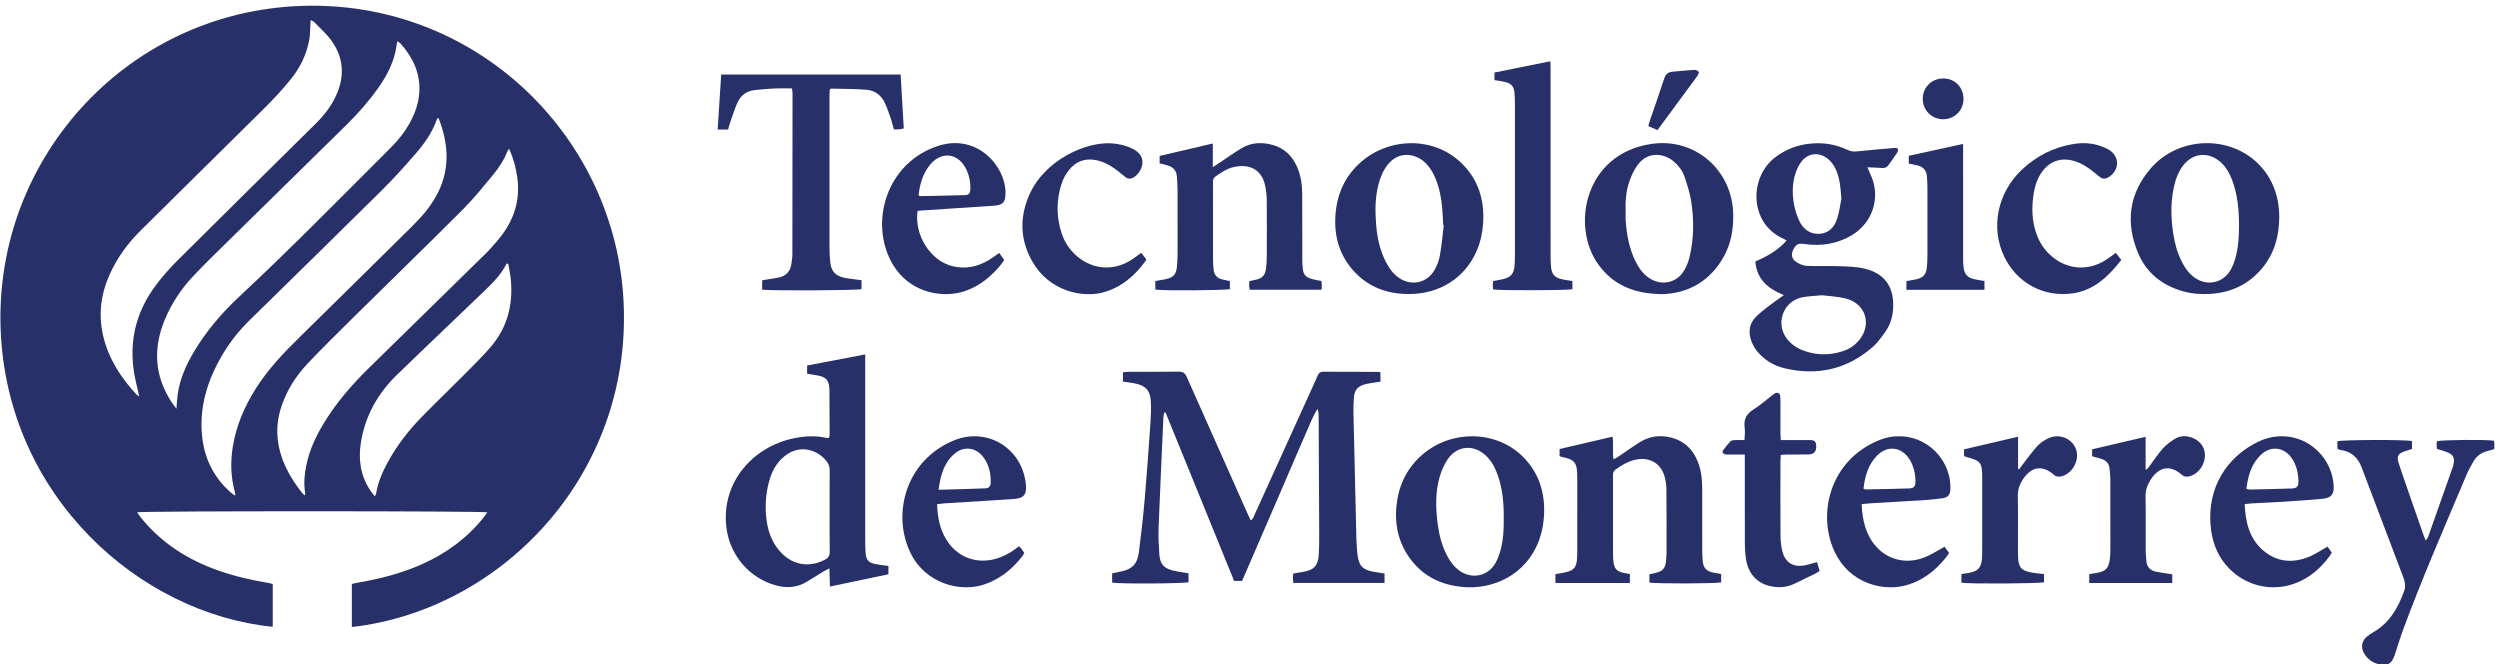<?xml version="1.0" encoding="UTF-8" standalone="no"?>
<!-- Generator: Adobe Illustrator 16.0.0, SVG Export Plug-In . SVG Version: 6.00 Build 0)  -->

<svg
   version="1.1"
   id="Capa_1"
   x="0px"
   y="0px"
   width="3064.93px"
   height="814.614px"
   viewBox="0 0 3064.93 814.614"
   enable-background="new 0 0 3064.93 814.614"
   xml:space="preserve"
   sodipodi:docname="lg-tecnologico-monterrey.svg"
   inkscape:version="1.2.2 (b0a8486541, 2022-12-01)"
   xmlns:inkscape="http://www.inkscape.org/namespaces/inkscape"
   xmlns:sodipodi="http://sodipodi.sourceforge.net/DTD/sodipodi-0.dtd"
   xmlns="http://www.w3.org/2000/svg"
   xmlns:svg="http://www.w3.org/2000/svg"
   xmlns:ns="&amp;ns_sfw;"><defs
   id="defs105">
	
	
	
	
	
	
	
	
	
	
	
	
	
	
	
	
	
	
	
	
	
	
	
	
	
	
	
	
	
	
	
	
	
	
	
	
	
	
	
	
	
	
</defs><sodipodi:namedview
   id="namedview103"
   pagecolor="#ffffff"
   bordercolor="#666666"
   borderopacity="1.0"
   inkscape:showpageshadow="2"
   inkscape:pageopacity="0"
   inkscape:pagecheckerboard="0"
   inkscape:deskcolor="#d1d1d1"
   showgrid="false"
   inkscape:zoom="0.40653458"
   inkscape:cx="1532.465"
   inkscape:cy="409.55926"
   inkscape:window-width="1920"
   inkscape:window-height="990"
   inkscape:window-x="0"
   inkscape:window-y="33"
   inkscape:window-maximized="1"
   inkscape:current-layer="Capa_1" />






<g
   id="g753"
   transform="translate(350.901,542.856)"><path
     fill-rule="evenodd"
     clip-rule="evenodd"
     fill="#283069"
     d="m 80.454,225.845 c 0,-17.749 0,-34.903 0,-52.762 2.149,-0.5 4.221,-1.1 6.334,-1.457 27.173,-4.606 53.754,-11.281 79.044,-22.498 29.732,-13.188 55.417,-31.755 75.888,-57.221 1.666,-2.071 3.137,-4.299 4.825,-6.627 -6.695,-1.77 -422.457,-1.816 -429.415,-0.048 1.697,2.332 3.171,4.555 4.838,6.622 25.23,31.278 57.772,51.816 95.376,64.945 19.632,6.854 39.794,11.512 60.277,14.906 1.916,0.317 3.796,0.852 5.841,1.318 0,17.806 0,35.157 0,52.553 -163.178,-16.222 -326.051,-159.89 -333.6,-365.042 -7.799,-211.977 159.669,-394.118 378.269,-396.356 210.432,-2.154 375.984,163.762 385.489,363.407 10.137,212.93 -150.6,377.658 -333.166,398.26 z m -215.035,-267.663 c 0.597,-7.091 0.8,-12.229 1.496,-17.301 2.59,-18.9 10.148,-35.968 19.785,-52.201 15.178,-25.567 34.323,-47.955 55.991,-68.141 63.485,-59.144 124.078,-121.22 185.525,-182.43 9.433,-9.396 17.632,-19.775 23.936,-31.548 6.198,-11.578 10.377,-23.781 11.054,-37.03 1.169,-22.885 -7.897,-41.808 -22.63,-58.525 -1.062,-1.204 -2.509,-2.067 -4.271,-3.488 -0.45,2.213 -0.833,3.644 -1.022,5.099 -2.553,19.633 -11.326,36.588 -22.575,52.473 -11.448,16.165 -24.476,31.001 -38.566,44.872 -48.45,47.694 -97.045,95.241 -145.516,142.915 -14.606,14.367 -29.396,28.582 -43.357,43.561 -14.391,15.439 -25.991,32.969 -34.115,52.572 -14.488,34.96 -12.798,68.706 8.098,100.853 1.549,2.384 3.384,4.584 6.167,8.319 z m -45.665,-15.313 c -1.489,-6.396 -2.657,-11.47 -3.852,-16.538 -10.448,-44.32 -2.357,-84.853 25.417,-121.038 7.735,-10.078 16.191,-19.726 25.198,-28.684 56.522,-56.217 113.31,-112.168 169.97,-168.248 10.557,-10.45 19.514,-22.105 25.442,-35.852 10.019,-23.234 8.143,-45.534 -6.783,-65.966 -5.978,-8.182 -13.824,-15.005 -20.907,-22.365 -0.919,-0.955 -2.354,-1.411 -4.13,-2.431 -0.192,1.724 -0.327,2.638 -0.39,3.557 -0.479,6.957 -0.292,14.033 -1.536,20.849 -3.248,17.79 -11.063,33.82 -22.281,47.769 -9.991,12.421 -20.921,24.181 -32.237,35.427 -50.519,50.204 -101.41,100.033 -151.976,150.19 -15.531,15.406 -28.426,32.868 -37.602,52.876 -11.298,24.634 -14.727,50.17 -8.457,76.724 6.622,28.044 21.799,51.249 41.142,72.047 0.467,0.505 1.244,0.722 2.982,1.683 z m 366.845,-341.317 c -1.129,0.979 -1.695,1.228 -1.831,1.624 -5.434,15.907 -14.927,29.455 -25.738,41.927 -13.579,15.664 -27.479,31.125 -42.199,45.707 -53.817,53.311 -108.045,106.207 -162.088,159.29 -12.543,12.32 -23.476,25.963 -32.452,41.092 -18.964,31.964 -29.792,66.002 -25.075,103.649 3.297,26.318 14.788,48.532 34.821,66.13 1.542,1.354 3.345,2.41 5.171,3.709 0.327,-0.971 0.512,-1.229 0.467,-1.434 -0.321,-1.46 -0.665,-2.915 -1.046,-4.359 -4.731,-17.933 -5.05,-36.008 -2.104,-54.265 4.13,-25.599 14.198,-48.81 27.854,-70.628 15.25,-24.363 35.007,-44.835 55.405,-64.832 45.705,-44.804 91.197,-89.826 136.748,-134.787 11.067,-10.924 21.215,-22.609 28.908,-36.231 17.75,-31.423 16.222,-63.461 3.159,-96.592 z m -163.489,462.944 c 0,-1.773 0.12,-2.692 -0.018,-3.571 -1.759,-11.271 -0.73,-22.403 1.563,-33.486 4.001,-19.35 12.349,-36.858 22.682,-53.514 14.979,-24.144 33.46,-45.439 53.666,-65.27 47.253,-46.379 94.674,-92.587 141.877,-139.018 7.105,-6.99 13.84,-14.458 19.988,-22.3 16.786,-21.414 24.275,-45.62 20.366,-72.906 -1.697,-11.846 -4.698,-23.309 -9.995,-34.818 -0.957,1.343 -1.7,2.043 -2.034,2.903 -4.113,10.607 -10.266,20.073 -17.422,28.727 -11.93,14.43 -23.678,29.147 -36.886,42.359 -44.337,44.349 -89.344,88.029 -133.975,132.086 -18.845,18.603 -37.692,37.222 -55.971,56.374 -12.47,13.066 -22.616,27.964 -29.62,44.775 -6.54,15.697 -9.68,31.9 -7.71,49.006 2.938,25.531 14.844,46.847 30.553,66.451 0.56,0.701 1.469,1.12 2.936,2.202 z m 249.102,-283.939 c -0.674,-0.073 -1.348,-0.146 -2.022,-0.219 -6.609,13.255 -16.855,23.513 -27.29,33.547 -35.67,34.301 -71.634,68.299 -107.132,102.778 -23.387,22.716 -38.893,50.044 -44.144,82.502 -3.375,20.856 -0.777,40.886 11.257,58.934 1.586,2.379 3.497,4.542 5.828,7.54 0.859,-2.044 1.407,-2.877 1.557,-3.775 2.252,-13.492 7.589,-25.847 14.056,-37.746 11.056,-20.344 25.059,-38.569 41.149,-55.108 16.031,-16.478 32.682,-32.351 48.879,-48.67 12.142,-12.233 24.572,-24.254 35.851,-37.256 20.793,-23.967 28.233,-52.377 25.088,-83.688 -0.634,-6.32 -2.032,-12.562 -3.077,-18.839 z"
     id="path6" /><path
     fill-rule="evenodd"
     clip-rule="evenodd"
     fill="#283069"
     d="m 1106.217,159.99 c 0,4.058 0,7.501 0,10.884 -5.284,1.811 -84.755,2.26 -93.656,0.506 0,-3.558 0,-7.202 0,-11.357 2.927,-0.595 5.796,-1.233 8.686,-1.754 15.339,-2.765 22.118,-8.942 24.129,-24.318 2.915,-22.281 5.36,-44.641 7.305,-67.027 2.66,-30.618 4.76,-61.286 6.883,-91.948 0.585,-8.461 0.907,-17.005 0.443,-25.461 -0.756,-13.79 -6.258,-19.672 -19.804,-22.344 -4.618,-0.911 -9.312,-1.439 -14.408,-2.208 0,-3.685 0,-7.088 0,-11.41 2.291,-0.211 4.662,-0.612 7.034,-0.618 20.499,-0.051 41.001,0.178 61.494,-0.169 5.503,-0.093 7.812,2.169 9.868,6.816 24.658,55.742 49.494,111.406 74.293,167.086 1.202,2.699 2.486,5.36 3.94,8.486 3.484,-2.188 4.068,-5.535 5.325,-8.296 21.534,-47.289 42.993,-94.612 64.465,-141.93 4.129,-9.1 8.328,-18.169 12.32,-27.327 1.338,-3.068 3.063,-4.748 6.655,-4.728 22.495,0.136 44.993,0.115 67.491,0.173 0.729,10e-4 1.456,0.285 2.816,0.57 0,3.485 0,7.066 0,11.372 -3.427,0.524 -7.067,1.043 -10.692,1.651 -2.705,0.453 -5.436,0.854 -8.075,1.569 -9.062,2.453 -12.991,6.884 -13.805,16.359 -0.554,6.46 -0.659,12.987 -0.517,19.475 1.122,51.227 2.319,102.451 3.59,153.674 0.161,6.485 0.679,12.979 1.381,19.43 1.477,13.568 6.562,18.77 20.153,21.036 4.155,0.693 8.325,1.311 12.979,2.039 0,3.811 0,7.413 0,11.579 -37.381,0 -74.47,0 -111.887,0 -0.155,-2.311 -0.38,-4.263 -0.389,-6.217 -0.01,-1.695 0.227,-3.392 0.374,-5.344 4.231,-0.703 8.135,-1.332 12.029,-2.003 13.553,-2.334 18.422,-7.604 19.255,-21.547 0.477,-7.978 0.564,-15.989 0.534,-23.983 -0.185,-48.993 -0.446,-97.986 -0.712,-146.979 -0.014,-2.342 -0.307,-4.684 -1.353,-7.208 -6.048,9.26 -9.677,19.455 -14.056,29.276 -4.477,10.038 -8.773,20.155 -13.131,30.246 -4.357,10.09 -8.689,20.19 -13.035,30.285 -4.346,10.095 -8.688,20.192 -13.046,30.282 -4.359,10.089 -8.741,20.168 -13.106,30.256 -4.365,10.086 -8.722,20.177 -13.081,30.267 -4.343,10.054 -8.686,20.108 -13.039,30.188 -3.465,0 -6.396,0 -9.775,0 -28.178,-68.824 -55.831,-137.769 -84.049,-206.476 -0.608,0.105 -1.216,0.211 -1.824,0.317 -0.302,2.384 -0.775,4.76 -0.882,7.153 -2.016,44.941 -4.133,89.879 -5.862,134.832 -0.402,10.459 0.302,20.985 0.943,31.454 0.732,11.957 5.555,17.437 17.424,20.164 5.823,1.338 11.776,2.089 18.375,3.227 z"
     id="path8" /><path
     fill-rule="evenodd"
     clip-rule="evenodd"
     fill="#283069"
     d="m 1836.079,-181.04 c -19.749,-8.046 -33.334,-19.558 -34.965,-41.256 14.561,-6.341 27.732,-13.637 38.316,-25.677 -1.719,-1.003 -2.719,-1.729 -3.826,-2.214 -41.52,-18.151 -42.451,-73.622 -11.602,-98.616 13.242,-10.729 28.435,-16.494 45.258,-18.046 15.485,-1.429 30.429,0.919 44.529,7.64 3.748,1.787 7.41,2.416 11.564,1.986 15.157,-1.569 30.342,-2.893 45.525,-4.202 1.595,-0.137 3.904,-0.111 4.687,0.832 0.722,0.872 0.365,3.417 -0.426,4.633 -3.526,5.423 -7.313,10.683 -11.143,15.9 -1.922,2.62 -4.646,3.406 -7.937,3.148 -5.844,-0.458 -11.716,-0.582 -17.594,-0.846 2.896,7.249 6.313,13.452 7.86,20.092 5.971,25.619 -5.222,50.769 -28.198,63.915 -17.559,10.045 -36.565,12.892 -56.487,10.105 -7.883,-1.103 -9.996,-0.236 -13.595,5.988 -3.455,5.98 -2.759,12.002 3.012,15.859 3.792,2.534 8.578,4.714 13.021,4.929 13.205,0.639 26.473,-0.143 39.69,0.341 10.443,0.382 21.13,0.625 31.216,3.014 25.563,6.053 36.324,23.451 35.068,48.476 -0.508,10.109 -3.349,19.878 -9.134,28.228 -4.947,7.139 -10.17,14.476 -16.694,20.063 -31.212,26.731 -67.22,34.899 -107.116,25.44 -11.607,-2.751 -21.911,-8.369 -30.386,-16.97 -5.54,-5.62 -9.477,-12.153 -11.551,-19.849 -2.717,-10.069 -0.575,-18.976 6.663,-26.271 4.728,-4.764 10.105,-8.922 15.431,-13.045 5.708,-4.417 11.692,-8.475 18.814,-13.597 z m 46.997,0.164 c -9.153,0.956 -17.778,0.937 -25.934,2.886 -22.551,5.388 -31.511,32.546 -17.149,50.675 5.082,6.414 11.576,10.989 19.156,13.911 16.468,6.348 33.142,6.435 49.813,0.898 6.958,-2.311 13.031,-6.218 18.004,-11.708 17.854,-19.716 10.096,-46.648 -15.654,-52.868 -9.367,-2.263 -19.19,-2.633 -28.236,-3.794 z m 23.536,-118.513 c -0.756,-7.744 -1.074,-13.243 -1.896,-18.666 -0.595,-3.931 -1.635,-7.832 -2.869,-11.618 -2.274,-6.981 -5.712,-13.327 -11.476,-18.125 -11.098,-9.238 -24.988,-7.801 -33.415,3.896 -2.864,3.976 -5.017,8.669 -6.572,13.341 -4.11,12.353 -4.182,25.159 -1.956,37.801 1.238,7.038 3.415,14.131 6.48,20.575 4.835,10.166 13.052,16.685 24.906,15.966 11.761,-0.712 18.463,-8.608 21.71,-18.969 2.663,-8.496 3.731,-17.491 5.088,-24.201 z"
     id="path10" /><path
     fill-rule="evenodd"
     clip-rule="evenodd"
     fill="#283069"
     d="m 665.442,-5.959 c 0.257,-1.468 0.723,-2.892 0.722,-4.315 -0.021,-18.249 -0.107,-36.497 -0.184,-54.746 0,-0.749 -0.064,-1.499 -0.129,-2.246 -0.792,-9.157 -4.033,-13.057 -12.894,-14.979 -4.588,-0.995 -9.267,-1.564 -14.34,-2.398 0,-3.42 0,-6.566 0,-10.112 23.348,-4.46 46.722,-8.924 71.188,-13.597 0,3.198 0,6.349 0,9.499 0,73.001 -0.01,146.003 0.02,219.004 10e-4,4.996 0.087,10.008 0.475,14.984 0.672,8.632 3.659,11.957 12.229,13.584 5.102,0.968 10.287,1.501 15.738,2.273 0,3.628 0,6.795 0,10.201 -23.59,4.944 -47.173,9.887 -71.698,15.027 -0.208,-6.837 -0.429,-14.115 -0.682,-22.404 -2.789,1.495 -4.736,2.428 -6.57,3.543 -6.832,4.154 -13.656,8.323 -20.429,12.572 -11.961,7.502 -24.56,8.599 -38.126,4.983 -33.005,-8.796 -57.088,-37.232 -61.138,-71.169 -6.724,-56.349 33.701,-98.854 81.686,-109.057 13.573,-2.887 27.192,-3.897 40.881,-0.678 0.919,0.218 1.932,0.031 3.251,0.031 z m 0.774,89.867 c 0,-16.725 -0.097,-33.451 0.066,-50.175 0.041,-4.253 -1.242,-7.692 -3.767,-11.008 -9.961,-13.077 -31.43,-22.077 -51.108,-6.687 -10.277,8.039 -16.063,18.956 -19.407,31.242 -4.38,16.094 -5.307,32.503 -2.902,48.984 1.9,13.03 6.394,25.125 14.959,35.409 14.813,17.787 35.625,22.125 55.779,11.976 4.538,-2.285 6.633,-4.936 6.513,-10.318 -0.369,-16.467 -0.134,-32.947 -0.133,-49.423 z"
     id="path12" /><path
     fill-rule="evenodd"
     clip-rule="evenodd"
     fill="#283069"
     d="m 1671.254,171.365 c 0,-3.088 0,-6.26 0,-10.162 2.224,-0.511 4.558,-1.079 6.905,-1.581 9.007,-1.925 12.424,-5.367 13.486,-14.537 0.573,-4.946 0.569,-9.978 0.576,-14.971 0.03,-24.49 0.124,-48.983 -0.16,-73.47 -0.063,-5.418 -0.953,-11.006 -2.525,-16.193 -4.563,-15.059 -17.625,-22.769 -33.156,-20.153 -10.131,1.706 -18.684,6.68 -26.849,12.64 -3.259,2.377 -2.952,5.475 -2.953,8.689 -0.01,22.244 0,44.487 0,66.73 0,8.748 -0.058,17.496 0.027,26.242 0.038,3.994 0.091,8.021 0.612,11.97 1.006,7.599 4.23,10.995 11.659,12.78 2.642,0.635 5.338,1.042 8.404,1.628 0,3.688 0,7.025 0,10.873 -30.491,0 -60.605,0 -91.288,0 0,-3.555 0,-6.894 0,-10.867 3.342,-0.566 6.743,-1.074 10.115,-1.729 12.663,-2.461 15.989,-6.226 16.497,-19.111 0.255,-6.489 0.161,-12.993 0.165,-19.491 0.016,-24.742 0.01,-49.485 0.01,-74.228 0,-1 -0.01,-2 0,-2.999 0.153,-19.921 -3.182,-22.869 -19.354,-26.185 -0.69,-0.141 -1.311,-0.627 -2.335,-1.138 0,-2.79 0,-5.677 0,-8.46 21.661,-5.051 42.954,-10.017 64.82,-15.116 1.778,8.63 -0.279,17.875 1.26,27.793 2.018,-1.077 3.718,-1.804 5.227,-2.817 8.911,-5.992 17.617,-12.31 26.702,-18.022 12.018,-7.556 25.134,-9.381 38.895,-5.852 15.99,4.103 26.5,14.353 32.532,29.478 4.236,10.623 5.414,21.77 5.435,33.079 0.043,24.492 -0.01,48.986 0.031,73.479 0.01,4.496 0.104,9.001 0.404,13.484 0.689,10.344 4.073,14.144 14.229,16.231 2.666,0.548 5.358,0.967 8.567,1.539 0,3.621 0,6.956 0,10.214 -5.958,1.558 -80.44,1.752 -87.93,0.233 z"
     id="path14" /><path
     fill-rule="evenodd"
     clip-rule="evenodd"
     fill="#283069"
     d="m 705.299,-199.303 c 0,4.083 0,7.519 0,10.928 -5.438,1.544 -107.727,2.14 -121.817,0.667 0,-3.477 0,-7.053 0,-11.429 1.851,-0.34 3.947,-0.751 6.053,-1.105 4.918,-0.827 9.895,-1.388 14.75,-2.489 8.762,-1.987 13.807,-7.641 15.054,-16.541 0.554,-3.953 1.194,-7.94 1.202,-11.914 0.125,-65.75 0.159,-131.5 0.181,-197.25 0.001,-1.685 -0.361,-3.369 -0.666,-6.03 -7.425,0 -14.61,-0.273 -21.765,0.072 -8.221,0.397 -16.437,1.164 -24.617,2.093 -9.814,1.113 -16.701,6.805 -20.597,15.506 -3.557,7.941 -6.108,16.336 -9.002,24.567 -0.9,2.56 -1.469,5.234 -2.275,8.169 -4.099,0 -7.975,0 -12.856,0 1.455,-22.697 2.882,-44.97 4.323,-67.445 73.767,0 146.652,0 219.986,0 1.298,22.279 2.568,44.109 3.848,66.106 -2.303,0.469 -3.975,0.965 -5.678,1.115 -1.962,0.173 -3.95,0.04 -6.474,0.04 -1.126,-4.087 -2.041,-8.206 -3.402,-12.17 -2.268,-6.604 -4.501,-13.251 -7.33,-19.623 -4.408,-9.927 -12.41,-15.991 -23.115,-16.809 -14.172,-1.083 -28.433,-0.985 -42.657,-1.355 -0.427,-0.011 -0.866,0.41 -2.018,0.993 -0.127,2.278 -0.406,4.952 -0.407,7.626 -0.024,62.25 -0.039,124.501 0.016,186.752 0,5.492 0.302,11.001 0.806,16.47 1.104,11.958 5.979,17.548 17.633,20.125 4.375,0.968 8.887,1.322 13.338,1.94 2.409,0.337 4.823,0.64 7.486,0.991 z"
     id="path16" /><path
     fill-rule="evenodd"
     clip-rule="evenodd"
     fill="#283069"
     d="m 1135.974,-337.899 c 3.856,-2.539 6.085,-3.996 8.302,-5.469 8.94,-5.939 17.674,-12.221 26.866,-17.742 12.044,-7.234 25.195,-7.69 38.409,-4.002 13.834,3.86 23.356,12.974 29.317,25.941 5.009,10.895 6.641,22.475 6.7,34.298 0.141,27.237 0.103,54.475 0.138,81.712 0,0.25 0,0.5 0.01,0.75 0.304,17.532 2.515,20.183 19.458,23.324 1.208,0.224 2.416,0.452 3.953,0.739 0.19,1.786 0.486,3.471 0.521,5.161 0.033,1.697 -0.192,3.399 -0.337,5.566 -29.44,0 -58.556,0 -88.154,0 -0.223,-1.637 -0.571,-3.277 -0.636,-4.929 -0.067,-1.715 0.141,-3.44 0.249,-5.574 2.979,-0.698 5.814,-1.469 8.694,-2.016 7.146,-1.359 10.798,-5.971 11.646,-12.842 0.641,-5.196 0.998,-10.46 1.022,-15.696 0.107,-22.989 0.183,-45.981 -0.04,-68.969 -0.058,-5.948 -0.758,-11.987 -1.99,-17.809 -3.946,-18.622 -18.205,-27.261 -38.699,-22.515 -8.416,1.949 -15.513,6.704 -22.425,11.729 -2.35,1.709 -2.846,3.851 -2.812,6.482 0.071,5.497 0.015,10.995 0.015,16.493 0,25.988 -0.032,51.977 0.039,77.965 0.012,4.485 0.188,9.007 0.785,13.444 0.854,6.339 4.472,10.406 10.957,11.659 2.903,0.562 5.779,1.272 8.964,1.981 0,3.391 0,6.576 0,9.771 -5.076,1.61 -79.251,2.192 -91.435,0.639 0,-3.255 0,-6.598 0,-10.49 4.06,-0.725 8.197,-1.368 12.292,-2.212 10.049,-2.07 13.434,-5.886 14.285,-16.265 0.408,-4.976 0.703,-9.977 0.715,-14.966 0.07,-25.989 0.081,-51.978 -0.01,-77.966 -0.018,-5.488 -0.485,-10.977 -0.818,-16.461 -0.45,-7.396 -4.372,-11.996 -11.468,-13.937 -3.099,-0.848 -6.214,-1.634 -9.71,-2.551 0,-3.092 0,-5.978 0,-9.02 21.535,-5.035 42.981,-10.05 65.194,-15.244 0,9.27 0,18.162 0,29.021 z"
     id="path18" /><path
     fill-rule="evenodd"
     clip-rule="evenodd"
     fill="#283069"
     d="m 1542.215,82.997 c -0.115,13.112 -2.143,25.884 -6.906,38.132 -16.054,41.272 -56.404,59.436 -94.112,55.521 -24.1,-2.501 -44.846,-11.777 -60.387,-30.835 -16.131,-19.779 -22.124,-42.698 -19.729,-67.936 2.257,-23.773 11.365,-44.296 28.955,-60.8 36.071,-33.841 93.949,-33.395 127.337,1.206 17.369,17.999 24.925,39.941 24.842,64.712 z m -49.57,9.194 c 0.188,-18.074 -1.448,-35.894 -7.545,-53.072 -3.124,-8.803 -7.42,-16.913 -14.329,-23.387 -14.96,-14.015 -35.013,-12.533 -46.675,4.23 -4.462,6.413 -7.734,14.029 -9.932,21.569 -5.536,18.996 -5.041,38.49 -2.497,57.923 1.757,13.421 5.021,26.469 11.343,38.574 3.975,7.61 8.902,14.459 16.153,19.326 15.164,10.18 34.239,5.932 43.289,-9.87 2.331,-4.069 4.08,-8.568 5.464,-13.065 4.236,-13.75 4.872,-27.958 4.729,-42.228 z"
     id="path20" /><path
     fill-rule="evenodd"
     clip-rule="evenodd"
     fill="#283069"
     d="m 1376.127,-182.372 c -25.592,-0.115 -48.239,-7.876 -66.08,-26.77 -17.942,-19.003 -25.229,-42.026 -23.847,-67.965 1.346,-25.245 10.195,-47.17 28.774,-64.708 34.973,-33.017 90.643,-34.154 124.655,-2.229 21.242,19.939 29.453,45.178 27.795,73.865 -0.681,11.776 -3.031,23.256 -7.64,34.198 -14.128,33.555 -45.725,53.801 -83.657,53.609 z m 43.029,-84.315 c -0.254,-0.04 -0.507,-0.08 -0.761,-0.12 -0.394,-7.224 -0.54,-14.471 -1.232,-21.667 -1.223,-12.704 -3.617,-25.177 -8.77,-36.969 -3.231,-7.399 -7.473,-14.088 -13.659,-19.42 -10.766,-9.28 -30.865,-13.779 -44.822,4.532 -5.543,7.272 -8.805,15.575 -11.037,24.359 -4.119,16.202 -3.97,32.683 -2.622,49.115 1.29,15.729 4.65,31.08 11.974,45.287 3.933,7.629 8.848,14.5 16.033,19.433 15.04,10.325 34.268,6.333 43.342,-9.457 3.059,-5.321 5.562,-11.341 6.637,-17.343 2.233,-12.476 3.344,-25.154 4.917,-37.75 z"
     id="path22" /><path
     fill-rule="evenodd"
     clip-rule="evenodd"
     fill="#283069"
     d="m 1686.584,-182.215 c -34.29,-0.542 -59.604,-11.113 -77.782,-36.131 -34.186,-47.051 -17.133,-136.296 65.253,-148.104 53.891,-7.724 99.417,32.875 99.946,87.277 0.17,17.519 -2.65,34.473 -11.043,49.938 -17.24,31.775 -44.938,46.115 -76.374,47.02 z m -44.472,-101.356 c 0,3.742 -0.232,7.501 0.039,11.224 1.264,17.273 4.259,34.165 12.014,49.869 4.024,8.15 9.178,15.453 16.896,20.595 14.942,9.957 33.749,5.98 42.82,-9.474 2.863,-4.876 5.059,-10.372 6.408,-15.867 5.613,-22.847 5.739,-46.043 2.12,-69.125 -1.605,-10.247 -4.926,-20.302 -8.261,-30.176 -2.41,-7.135 -7.072,-13.159 -12.823,-18.172 -11.043,-9.625 -31.421,-13.917 -44.691,4.282 -4.322,5.926 -7.501,12.957 -9.939,19.925 -4.153,11.868 -5.138,24.358 -4.583,36.919 z"
     id="path24" /><path
     fill-rule="evenodd"
     clip-rule="evenodd"
     fill="#283069"
     d="m 2443.399,-276.781 c -0.147,23.15 -5.832,44.545 -20.89,62.637 -16.365,19.663 -37.696,29.886 -63.112,31.554 -11.518,0.756 -22.957,-0.021 -34.145,-3.208 -25.235,-7.189 -44.418,-22.193 -54.701,-46.328 -15.852,-37.2 -11.587,-72.748 14.801,-103.749 34.17,-40.143 97.576,-41.974 133.495,-4.981 16.054,16.532 24.624,38.923 24.552,64.075 z m -49.306,10.238 c -0.079,-19.31 -1.722,-38.381 -8.862,-56.583 -3.325,-8.475 -7.859,-16.172 -14.992,-22.036 -14.632,-12.029 -33.33,-9.821 -44.712,5.232 -6.153,8.138 -9.462,17.506 -11.521,27.356 -3.883,18.562 -3.426,37.192 -0.601,55.835 1.879,12.404 5.127,24.394 10.94,35.59 3.725,7.171 8.393,13.601 14.987,18.415 15.281,11.156 35.08,7.136 44.457,-9.263 2.447,-4.28 4.284,-9.033 5.648,-13.785 3.817,-13.295 4.711,-26.987 4.656,-40.761 z"
     id="path26" /><path
     fill-rule="evenodd"
     clip-rule="evenodd"
     fill="#283069"
     d="m 2514.702,7.432 c 0,-3.522 0,-6.462 0,-9.3 5.745,-1.926 84.229,-2.144 91.398,-0.265 0,3.089 0,6.266 0,9.749 -2.992,0.928 -5.85,1.729 -8.65,2.696 -8.509,2.939 -10.351,6.169 -7.616,14.713 3.577,11.174 7.515,22.232 11.354,33.322 6.289,18.168 12.612,36.323 18.95,54.475 0.72,2.063 1.626,4.061 2.841,7.066 1.271,-1.845 2.295,-2.829 2.72,-4.024 10.201,-28.701 20.344,-57.422 30.464,-86.15 0.495,-1.405 0.747,-2.903 1.029,-4.374 1.27,-6.621 -0.521,-10.63 -6.683,-13.302 -4.299,-1.863 -8.918,-2.988 -13.643,-4.524 -0.206,-1.797 -0.522,-3.493 -0.559,-5.195 -0.031,-1.456 0.261,-2.92 0.396,-4.236 5.556,-1.729 59.86,-2.211 69.974,-0.657 0.173,1.546 0.475,3.206 0.512,4.872 0.038,1.725 -0.179,3.455 -0.303,5.499 -2.957,0.831 -5.796,1.674 -8.659,2.426 -7.39,1.94 -13.066,6.198 -16.813,12.813 -2.951,5.21 -5.98,10.432 -8.301,15.934 -26.971,63.96 -54.859,127.549 -78.789,192.75 -3.438,9.369 -6.281,18.957 -9.377,28.451 -3.42,10.49 -8.723,13.857 -19.161,11.416 -8.124,-1.9 -14.559,-6.55 -18.638,-13.959 -4.031,-7.32 -2.616,-14.754 3.822,-20.143 2.471,-2.069 5.262,-3.803 8.059,-5.431 19.77,-11.507 30.167,-29.963 37.563,-50.615 1.948,-5.439 1.014,-10.945 -0.957,-16.155 -17.039,-45.072 -34.184,-90.104 -51.261,-135.161 -4.536,-11.971 -12.626,-19.541 -25.63,-21.299 -1.203,-0.161 -2.341,-0.791 -4.042,-1.392 z"
     id="path28" /><path
     fill-rule="evenodd"
     clip-rule="evenodd"
     fill="#283069"
     d="m 1481.27,-444.606 c 0,-3.646 0,-6.55 0,-9.329 22.783,-4.581 45.17,-9.082 68.521,-13.776 0.09,2.765 0.264,5.628 0.264,8.492 0.016,76.223 0,152.446 0.033,228.669 0,4.994 0.01,10.018 0.512,14.976 0.939,9.253 4.767,13.324 13.83,15.18 3.908,0.8 7.872,1.326 12.396,2.073 0,3.265 0,6.625 0,10.056 -5.271,1.442 -88.642,1.741 -97.238,0.218 -0.129,-1.557 -0.379,-3.241 -0.376,-4.925 0,-1.701 0.258,-3.401 0.421,-5.323 4.422,-0.854 8.597,-1.482 12.679,-2.484 8.925,-2.19 12.653,-6.439 13.502,-15.624 0.458,-4.967 0.54,-9.982 0.544,-14.977 0.034,-60.729 0.035,-121.457 0,-182.186 0,-5.243 -0.074,-10.511 -0.571,-15.724 -0.733,-7.685 -3.871,-11.107 -11.28,-13.009 -2.172,-0.558 -4.394,-0.939 -6.604,-1.329 -1.938,-0.341 -3.894,-0.579 -6.632,-0.978 z"
     id="path30" /><path
     fill-rule="evenodd"
     clip-rule="evenodd"
     fill="#283069"
     d="m 773.989,-284.322 c -4.258,30.112 16.237,61.878 43.762,68.027 15.301,3.418 29.81,0.473 43.228,-7.514 4.272,-2.543 8.23,-5.616 13.045,-8.937 1.963,2.695 3.953,5.429 6.203,8.518 -3.97,6.597 -9.11,11.964 -14.47,17.126 -11.174,10.762 -24.029,18.84 -39.134,22.656 -26.149,6.606 -63.305,-1.028 -82.891,-34.103 -30.021,-50.699 -7.993,-125.727 56.57,-145.767 46.878,-14.551 81.883,25.07 81.507,58.505 -0.122,10.857 -3.088,14.369 -13.953,15.11 -29.911,2.04 -59.83,3.97 -89.745,5.953 -1.226,0.082 -2.443,0.25 -4.122,0.426 z m 1.248,-18.938 c 0.987,0.375 1.675,0.873 2.353,0.859 18.178,-0.363 36.359,-0.642 54.528,-1.273 4.982,-0.173 6.353,-2.044 6.6,-7.244 0.372,-7.827 -1.012,-15.384 -4.155,-22.582 -9.855,-22.565 -32.397,-25.142 -46.917,-5.263 -7.696,10.538 -11.064,22.658 -12.409,35.503 z"
     id="path32" /><path
     fill-rule="evenodd"
     clip-rule="evenodd"
     fill="#283069"
     d="m 797.975,75.203 c 0.546,17.826 3.976,33.699 14.025,47.567 14.384,19.848 38.658,26.754 62.884,17.857 4.192,-1.539 8.252,-3.587 12.109,-5.85 3.852,-2.26 7.375,-5.084 11.498,-7.98 1.068,1.179 2.25,2.329 3.244,3.624 1.059,1.379 1.94,2.895 3.146,4.729 -1.012,1.575 -1.934,3.309 -3.131,4.824 -12.367,15.637 -27.45,27.587 -46.596,33.891 -28.771,9.475 -72.087,-0.836 -90.477,-40.234 -21.891,-46.898 -5.284,-112.261 53.992,-136.571 38.986,-15.989 80.434,7.435 87.441,48.881 3.493,20.66 -3.205,22.338 -18.46,23.272 -26.935,1.649 -53.868,3.344 -80.799,5.052 -2.711,0.171 -5.408,0.565 -8.876,0.938 z m 1.777,-17.605 c 20.208,-0.583 38.834,-0.988 57.446,-1.756 4.541,-0.188 6.417,-2.661 6.506,-7.556 0.201,-10.968 -2.216,-21.308 -8.782,-30.3 -9.134,-12.509 -24.155,-14.492 -35.876,-4.375 -12.881,11.118 -16.833,26.35 -19.294,43.987 z"
     id="path34" /><path
     fill-rule="evenodd"
     clip-rule="evenodd"
     fill="#283069"
     d="m 1931.434,75.203 c 0.841,19.426 4.744,36.695 16.972,51.109 14.429,17.009 37.164,22.826 59.355,14.466 8.522,-3.211 16.264,-8.489 25.315,-13.337 1.307,1.776 3.305,4.49 5.525,7.505 -1.16,1.813 -2.072,3.557 -3.275,5.067 -13.929,17.494 -30.939,30.604 -53.135,35.552 -26.523,5.913 -65.242,-3.782 -83.262,-40.632 -22.803,-46.636 -6.813,-113.657 54.076,-138.19 36.438,-14.681 75.857,5.767 85.453,43.385 1.398,5.482 1.965,11.368 1.75,17.022 -0.266,6.977 -3.154,9.893 -10.084,10.916 -7.896,1.164 -15.881,1.855 -23.851,2.363 -21.198,1.351 -42.409,2.475 -63.612,3.732 -3.466,0.207 -6.92,0.636 -11.227,1.042 z m 2.287,-19.03 c 1.626,0.661 2.079,1.011 2.525,1.002 17.928,-0.362 35.859,-0.626 53.779,-1.227 5.297,-0.177 7.398,-2.712 7.375,-8.369 -0.041,-9.607 -2.05,-18.812 -7.15,-27.111 -9.701,-15.78 -27.56,-17.835 -40.342,-4.371 -10.581,11.145 -14.549,25.076 -16.187,40.076 z"
     id="path36" /><path
     fill-rule="evenodd"
     clip-rule="evenodd"
     fill="#283069"
     d="m 2400.991,75.209 c 1.041,22.169 5.709,42.075 22.635,56.688 16.272,14.048 35.206,15.938 54.821,8.429 8.243,-3.156 15.69,-8.388 24.127,-13.021 1.575,2.204 3.542,4.956 5.38,7.528 -34.768,52.399 -93.379,53.063 -126.529,18.71 -12.212,-12.653 -18.947,-28.204 -21.426,-45.382 -6.425,-44.52 12.418,-84.227 51.424,-106.31 15.732,-8.907 32.58,-12.527 50.531,-7.962 26.777,6.811 46.508,30.832 48.162,58.484 0.639,10.679 -2.866,15.253 -13.836,16.301 -15.913,1.521 -31.877,2.542 -47.833,3.57 -12.716,0.82 -25.453,1.308 -38.178,2.003 -2.722,0.151 -5.43,0.555 -9.278,0.962 z m 2.14,-18.713 c 1.937,0.38 3.123,0.835 4.298,0.809 17.19,-0.377 34.382,-0.706 51.564,-1.308 5.808,-0.203 8.101,-2.689 7.97,-8.6 -0.225,-10.099 -2.26,-19.801 -8.098,-28.341 -9.506,-13.909 -25.689,-15.956 -37.942,-4.352 -11.838,11.213 -15.808,25.912 -17.792,41.792 z"
     id="path38" /><path
     fill-rule="evenodd"
     clip-rule="evenodd"
     fill="#283069"
     d="m 1788.182,14.367 c -6.908,0 -12.61,0.021 -18.313,-0.012 -1.994,-0.011 -4.068,0.176 -5.96,-0.306 -2.619,-0.668 -3.854,-2.775 -2.18,-5.106 2.76,-3.84 5.811,-7.511 9.097,-10.906 1.012,-1.045 3.178,-1.249 4.841,-1.332 3.722,-0.188 7.46,-0.06 12.131,-0.06 0.136,-5.32 0.958,-10.3 0.241,-15.048 -1.576,-10.447 2.381,-17.274 11.216,-22.766 7.81,-4.854 14.743,-11.114 22.069,-16.746 1.185,-0.911 2.295,-1.994 3.613,-2.644 3.591,-1.768 6.551,-0.218 6.783,3.855 0.313,5.479 0.141,10.986 0.148,16.48 0.014,9.742 -0.018,19.483 0.025,29.226 0.01,2.212 0.25,4.424 0.446,7.632 2.762,0 5.175,-10e-4 7.588,0 9.492,0.002 18.985,-0.074 28.476,0.038 5.403,0.064 7.078,1.841 7.363,7.165 0.358,6.685 -2.884,10.397 -9.492,10.49 -8.742,0.123 -17.485,0.005 -26.229,0.062 -2.426,0.016 -4.851,0.285 -7.703,0.465 -0.178,2.972 -0.448,5.406 -0.451,7.84 -0.027,30.225 -0.135,60.45 0.08,90.673 0.047,6.438 0.608,13.037 2.14,19.265 3.557,14.459 13.449,20.393 28.162,17.483 4.606,-0.911 9.095,-2.423 14.485,-3.891 1.038,3.6 2.043,7.082 3.15,10.926 -1.84,1.132 -3.427,2.287 -5.162,3.143 -8.28,4.083 -16.625,8.038 -24.903,12.129 -10.07,4.978 -20.474,5.749 -31.33,3.096 -15.927,-3.893 -26.417,-15.652 -28.943,-33.412 -0.91,-6.405 -1.304,-12.933 -1.329,-19.406 -0.129,-32.972 -0.06,-65.944 -0.061,-98.917 0,-2.712 0,-5.424 0,-9.416 z"
     id="path40" /><path
     fill-rule="evenodd"
     clip-rule="evenodd"
     fill="#283069"
     d="m 2123.194,-7.423 c 0,13.286 0,26.393 0,39.498 0.445,0.137 0.891,0.272 1.335,0.409 1.236,-1.695 2.429,-3.426 3.717,-5.081 6.121,-7.866 11.844,-16.104 18.572,-23.413 3.774,-4.099 8.875,-7.433 13.994,-9.747 13.229,-5.982 28.706,0.626 33.417,13.612 4.565,12.587 -3.283,28.326 -16.299,32.829 -4.098,1.418 -7.834,1.224 -11.191,-1.753 -0.188,-0.165 -0.387,-0.316 -0.577,-0.478 -14.19,-12.045 -27.709,-8.462 -37.523,7.111 -3.808,6.041 -5.891,12.296 -5.758,19.706 0.395,21.98 0.137,43.971 0.147,65.958 0,2.748 0,5.498 0.129,8.242 0.622,13.627 3.957,17.446 17.534,19.75 4.624,0.785 9.315,1.169 14.327,1.778 0,3.674 0,6.828 0,9.936 -5.289,1.717 -90.862,2.246 -101.293,0.595 0,-3.26 0,-6.615 0,-10.559 3.166,-0.51 6.327,-0.952 9.461,-1.536 10.974,-2.048 14.918,-6.425 15.762,-17.611 0.245,-3.234 0.25,-6.49 0.252,-9.737 0.019,-29.231 0.011,-58.465 0.011,-87.696 0,-1.249 0.011,-2.499 -0.01,-3.748 -0.208,-16.121 -2.296,-18.777 -17.785,-22.77 -1.426,-0.368 -2.794,-0.959 -4.461,-1.542 0,-3.003 0,-5.901 0,-8.319 21.931,-5.111 43.439,-10.122 66.236,-15.434 z"
     id="path42" /><path
     fill-rule="evenodd"
     clip-rule="evenodd"
     fill="#283069"
     d="m 2312.214,161.231 c 0,3.839 0,7.001 0,10.645 -33.943,0 -67.54,0 -101.755,0 0,-3.598 0,-6.927 0,-10.862 3.171,-0.518 6.335,-0.979 9.478,-1.557 10.601,-1.945 14.118,-5.438 15.657,-16.04 0.571,-3.936 0.747,-7.957 0.755,-11.94 0.061,-28.976 0.077,-57.952 -0.017,-86.928 -0.015,-4.472 -0.558,-8.954 -1.052,-13.41 -0.65,-5.852 -4.132,-9.499 -9.585,-11.272 -3.765,-1.225 -7.613,-2.19 -11.684,-3.346 0,-3.111 0,-6.022 0,-8.546 21.869,-5.105 43.385,-10.128 65.563,-15.305 0,12.98 0,26.306 0,39.631 0.44,0.171 0.881,0.344 1.322,0.515 1.143,-1.39 2.346,-2.735 3.42,-4.175 5.369,-7.195 10.27,-14.8 16.199,-21.493 4.063,-4.586 9.27,-8.343 14.469,-11.685 4.888,-3.143 10.582,-4.233 16.546,-3.112 11.971,2.251 20.007,10.464 20.721,21.367 0.773,11.806 -6.733,23.279 -17.519,26.966 -4.11,1.405 -7.836,1.186 -11.175,-1.811 -0.186,-0.166 -0.394,-0.308 -0.584,-0.469 -13.696,-11.679 -27.415,-8.863 -37.479,7.231 -3.921,6.271 -6.175,12.679 -6.02,20.378 0.441,21.973 0.107,43.96 0.197,65.941 0.019,4.479 0.422,8.969 0.885,13.429 0.741,7.143 5.029,11.308 11.842,12.68 6.339,1.277 12.775,2.065 19.816,3.168 z"
     id="path44" /><path
     fill-rule="evenodd"
     clip-rule="evenodd"
     fill="#283069"
     d="m 1048.212,-232.858 c 2.22,2.824 4.185,5.321 5.899,7.5 -0.101,1.047 0.027,1.659 -0.22,2 -13.252,18.281 -29.744,32.636 -51.776,38.812 -25.695,7.201 -66.478,-1.043 -87.342,-37.576 -15.183,-26.582 -15.96,-54.28 -3.653,-82.1 18.828,-42.557 69.431,-65.297 101.457,-62.844 9.364,0.718 18.21,2.892 26.479,7.365 17.636,9.541 10.394,27.27 0.193,34.102 -3.505,2.347 -7.08,2.382 -10.463,-0.148 -2.798,-2.093 -5.384,-4.469 -8.132,-6.632 -8.315,-6.544 -17.144,-12.019 -27.761,-14.142 -13.635,-2.727 -24.836,1.548 -33.272,12.16 -3.81,4.794 -7.01,10.499 -8.912,16.307 -6.636,20.271 -6.744,40.807 -0.072,61.15 3.736,11.394 10.272,21.063 19.552,28.773 18.782,15.605 43.347,17.552 64.236,4.916 4.468,-2.704 8.588,-5.983 13.787,-9.643 z"
     id="path46" /><path
     fill-rule="evenodd"
     clip-rule="evenodd"
     fill="#283069"
     d="m 2243.081,-232.909 c 2.396,3.116 4.35,5.653 6.688,8.691 -15.643,20.19 -33.626,37.353 -59.593,41.025 -35.95,5.084 -68.885,-13.005 -84.2,-45.606 -16.619,-35.377 -8.042,-77.652 21.597,-105.752 17.865,-16.938 39.006,-27.72 63.321,-31.743 11.438,-1.893 22.934,-1.32 34.015,2.637 3.042,1.086 6.065,2.366 8.868,3.961 14.232,8.099 14.387,25.24 0.413,34.029 -3.535,2.224 -7.023,2.551 -10.456,-10e-4 -2.401,-1.785 -4.648,-3.777 -6.972,-5.667 -7.409,-6.021 -15.26,-11.255 -24.525,-14.063 -16.38,-4.964 -30.913,0.147 -40.488,14.367 -4.967,7.375 -7.789,15.593 -9.244,24.312 -2.923,17.514 -2.624,34.823 3.616,51.68 3.982,10.755 10.296,19.925 19.235,27.196 19.241,15.651 43.836,17.217 64.864,4.016 4.202,-2.638 8.125,-5.72 12.861,-9.082 z"
     id="path48" /><path
     fill-rule="evenodd"
     clip-rule="evenodd"
     fill="#283069"
     d="m 1989.219,-342.366 c 0,-3.606 0,-6.566 0,-9.484 21.985,-4.815 43.785,-9.59 66.592,-14.586 0,2.61 0,5.25 0,7.889 0,43.505 -0.013,87.011 0.021,130.516 0,4.245 -0.013,8.528 0.507,12.728 1.099,8.882 4.788,12.824 13.472,14.781 3.877,0.874 7.825,1.432 12.186,2.213 0,3.501 0,6.877 0,10.719 -31.988,0 -63.592,0 -95.672,0 0,-3.599 0,-6.948 0,-10.67 4.043,-0.706 7.957,-1.259 11.813,-2.09 8.725,-1.881 12.336,-5.825 13.277,-14.807 0.494,-4.715 0.661,-9.482 0.671,-14.226 0.06,-27.754 0.06,-55.507 -10e-4,-83.26 -0.01,-4.744 -0.276,-9.498 -0.662,-14.228 -0.577,-7.08 -4.47,-11.469 -11.37,-13.122 -3.381,-0.811 -6.793,-1.492 -10.834,-2.373 z"
     id="path50" /><path
     fill-rule="evenodd"
     clip-rule="evenodd"
     fill="#283069"
     d="m 1681.131,-383.378 c -3.979,-1.734 -7.348,-3.204 -11.185,-4.877 0.493,-1.953 0.788,-3.605 1.324,-5.174 6.051,-17.696 12.346,-35.312 18.089,-53.106 1.702,-5.274 4.569,-7.879 9.853,-8.346 8.938,-0.79 17.86,-1.791 26.812,-2.332 1.9,-0.115 4.442,0.896 5.631,2.291 0.642,0.753 -0.541,3.716 -1.605,5.168 -16.063,21.94 -32.241,43.793 -48.919,66.376 z"
     id="path52" /><path
     fill-rule="evenodd"
     clip-rule="evenodd"
     fill="#283069"
     d="m 2056.284,-421.272 c -0.126,14.067 -11.383,24.901 -25.565,24.602 -13.718,-0.29 -24.487,-11.366 -24.396,-25.094 0.094,-14.17 11.04,-24.937 25.307,-24.891 14.221,0.045 24.782,10.918 24.654,25.383 z"
     id="path54" /><g
     id="g90">
</g><g
     id="g92">
</g><g
     id="g94">
</g><g
     id="g96">
</g><g
     id="g98">
</g><g
     id="g100">
</g></g>
</svg>
